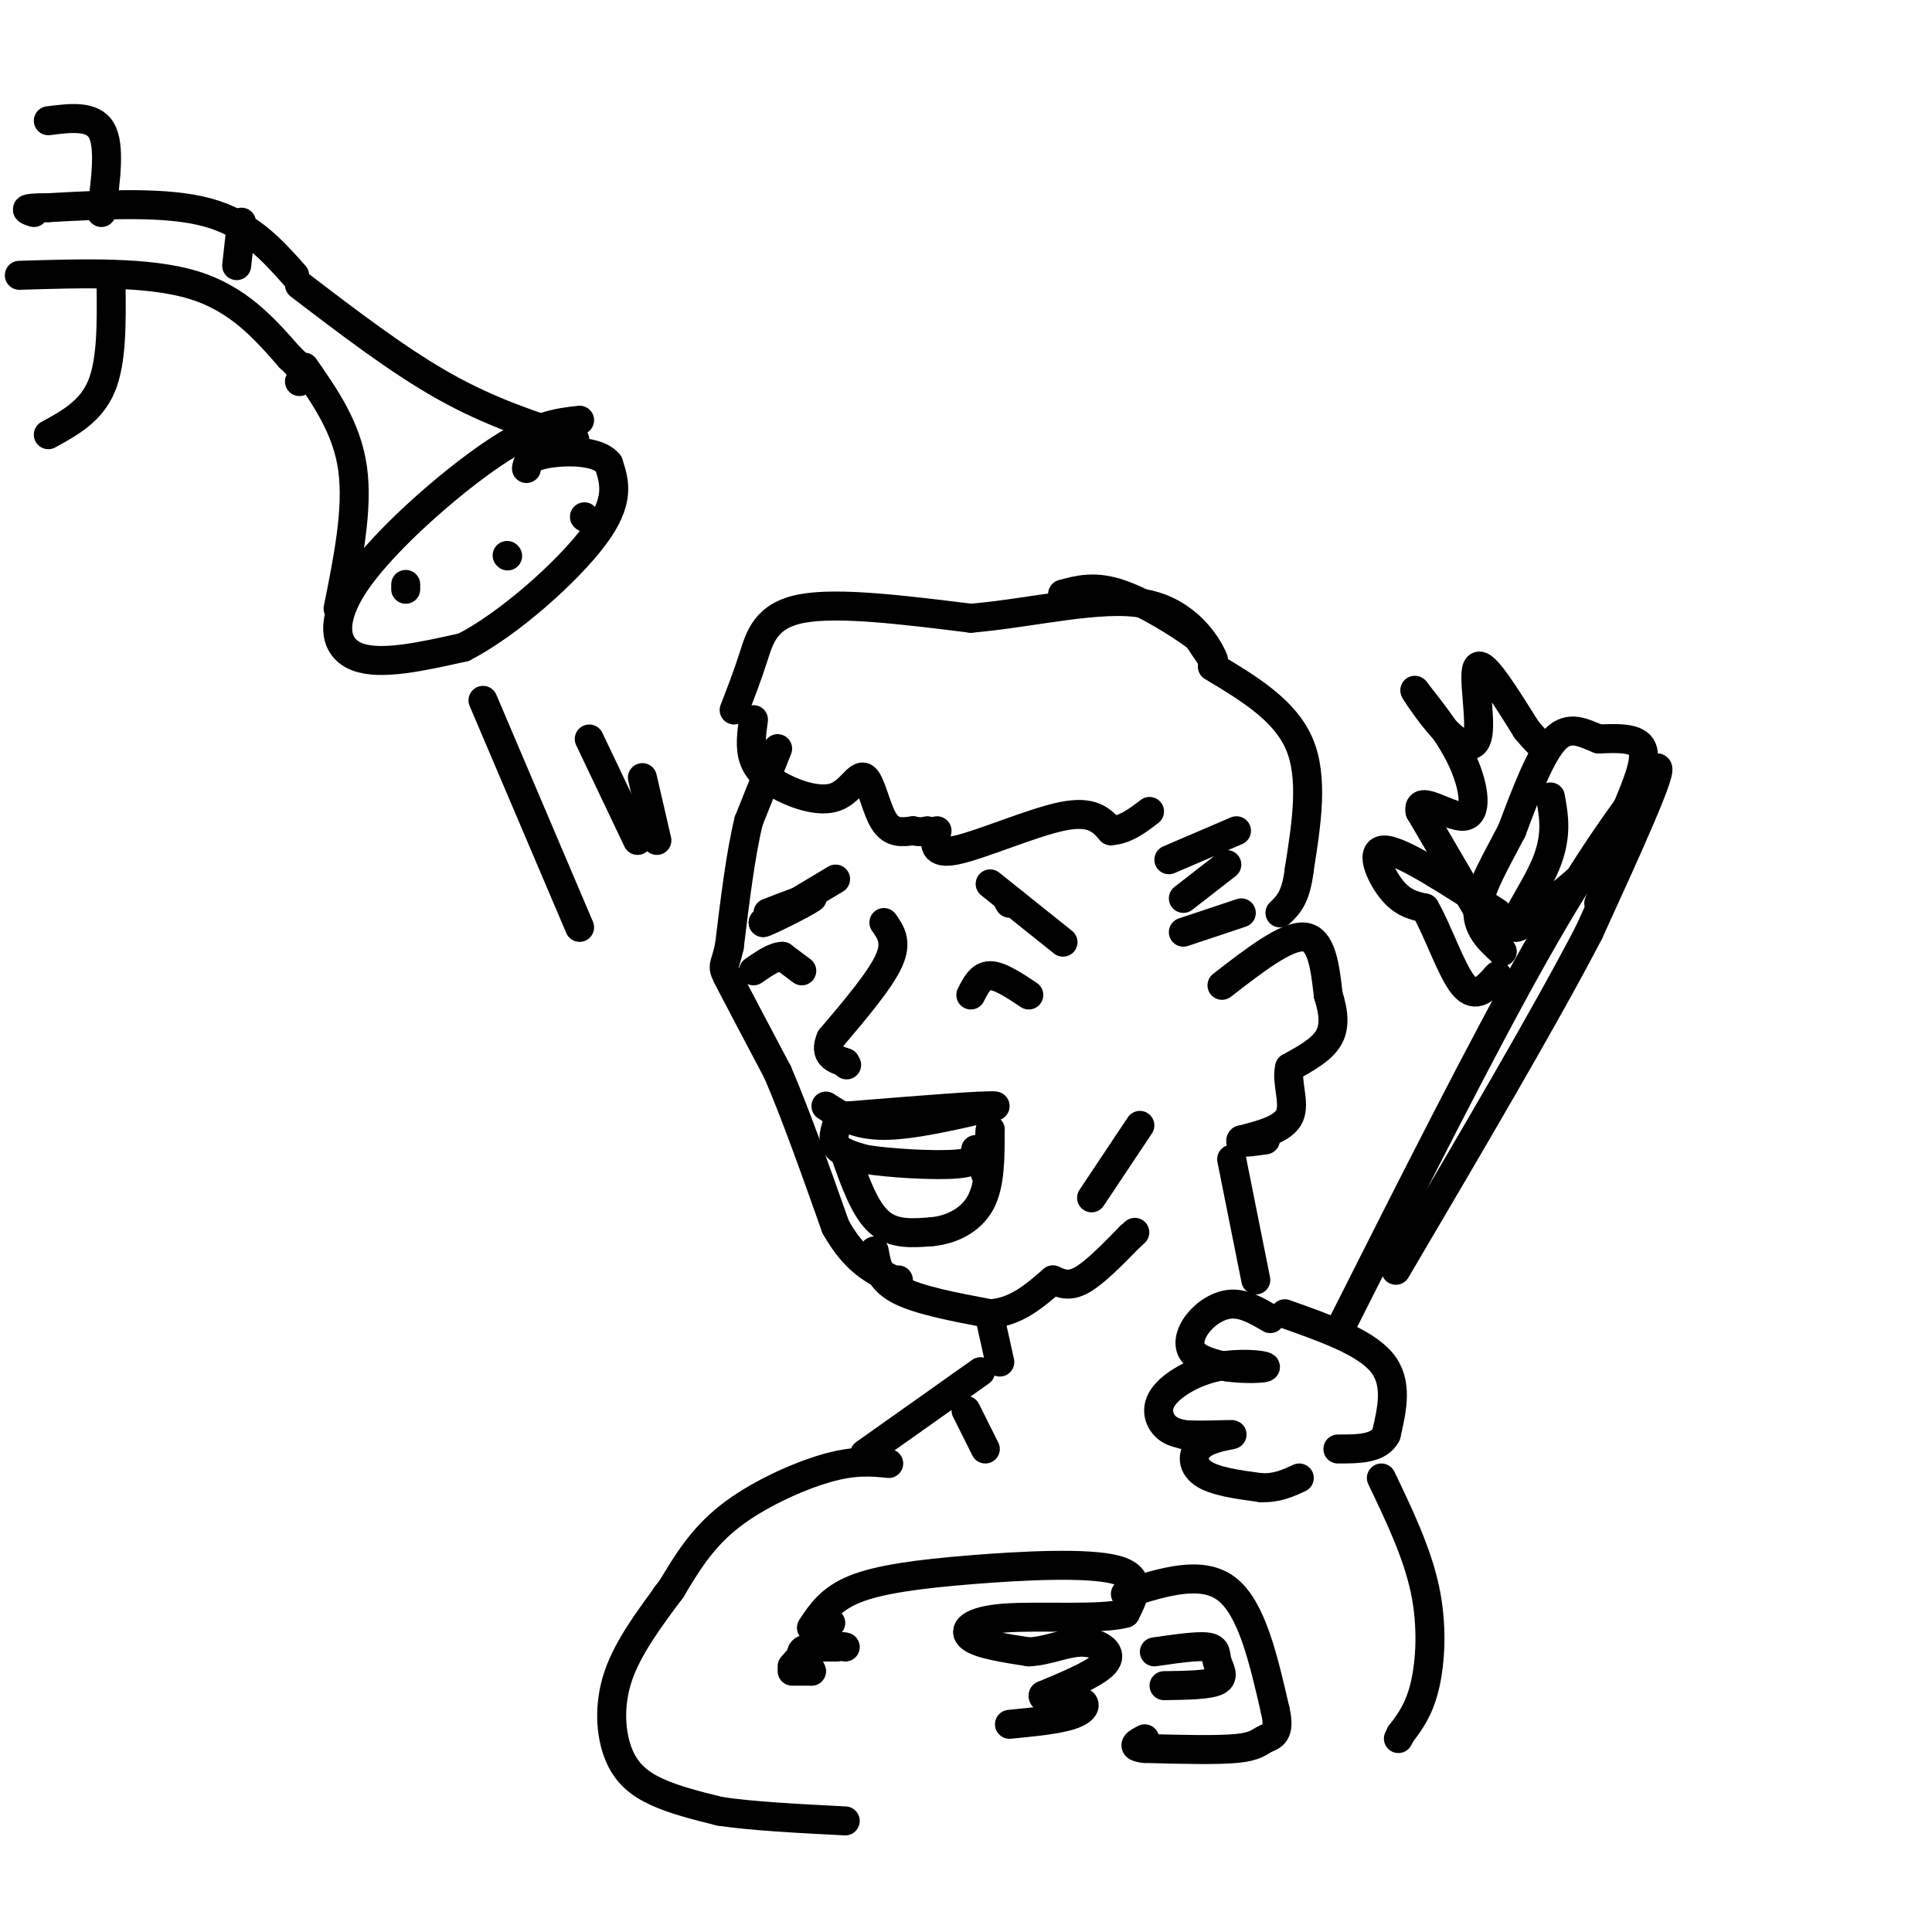 <svg viewBox='0 0 400 400' version='1.1' xmlns='http://www.w3.org/2000/svg' xmlns:xlink='http://www.w3.org/1999/xlink'><g fill='none' stroke='rgb(0,0,0)' stroke-width='6' stroke-linecap='round' stroke-linejoin='round'><path d='M152,147c1.356,-3.489 2.711,-6.978 4,-11c1.289,-4.022 2.511,-8.578 10,-10c7.489,-1.422 21.244,0.289 35,2'/><path d='M201,128c12.690,-1.071 26.917,-4.750 36,-3c9.083,1.750 13.024,8.929 14,11c0.976,2.071 -1.012,-0.964 -3,-4'/><path d='M248,132c-3.489,-2.622 -10.711,-7.178 -16,-9c-5.289,-1.822 -8.644,-0.911 -12,0'/><path d='M156,149c-0.388,2.813 -0.777,5.626 0,8c0.777,2.374 2.719,4.307 6,6c3.281,1.693 7.900,3.144 11,2c3.100,-1.144 4.681,-4.885 6,-4c1.319,0.885 2.377,6.396 4,9c1.623,2.604 3.812,2.302 6,2'/><path d='M189,172c1.500,0.333 2.250,0.167 3,0'/><path d='M194,172c-0.533,2.533 -1.067,5.067 4,4c5.067,-1.067 15.733,-5.733 22,-7c6.267,-1.267 8.133,0.867 10,3'/><path d='M230,172c3.000,-0.167 5.500,-2.083 8,-4'/><path d='M242,178c0.000,0.000 14.000,-6.000 14,-6'/><path d='M245,186c0.000,0.000 9.000,-7.000 9,-7'/><path d='M245,193c0.000,0.000 12.000,-4.000 12,-4'/><path d='M253,204c6.667,-5.167 13.333,-10.333 17,-10c3.667,0.333 4.333,6.167 5,12'/><path d='M275,206c1.133,3.600 1.467,6.600 0,9c-1.467,2.400 -4.733,4.200 -8,6'/><path d='M267,221c-0.800,2.933 1.200,7.267 0,10c-1.200,2.733 -5.600,3.867 -10,5'/><path d='M257,236c-0.833,0.833 2.083,0.417 5,0'/><path d='M251,138c7.500,4.500 15.000,9.000 18,16c3.000,7.000 1.500,16.500 0,26'/><path d='M269,180c-0.667,5.833 -2.333,7.417 -4,9'/><path d='M205,183c7.083,5.667 14.167,11.333 15,12c0.833,0.667 -4.583,-3.667 -10,-8'/><path d='M210,187c-1.833,-1.333 -1.417,-0.667 -1,0'/><path d='M173,182c0.000,0.000 -15.000,9.000 -15,9'/><path d='M158,191c0.289,0.156 8.511,-3.956 10,-5c1.489,-1.044 -3.756,0.978 -9,3'/><path d='M183,191c1.417,2.000 2.833,4.000 1,8c-1.833,4.000 -6.917,10.000 -12,16'/><path d='M172,215c-1.500,3.500 0.750,4.250 3,5'/><path d='M175,220c0.500,0.833 0.250,0.417 0,0'/><path d='M171,229c3.083,2.000 6.167,4.000 12,4c5.833,0.000 14.417,-2.000 23,-4'/><path d='M206,229c-1.167,-0.333 -15.583,0.833 -30,2'/><path d='M176,231c-5.000,0.333 -2.500,0.167 0,0'/><path d='M174,231c-0.917,2.250 -1.833,4.500 -1,6c0.833,1.500 3.417,2.250 6,3'/><path d='M179,240c4.978,0.822 14.422,1.378 19,1c4.578,-0.378 4.289,-1.689 4,-3'/><path d='M201,206c1.000,-2.000 2.000,-4.000 4,-4c2.000,0.000 5.000,2.000 8,4'/><path d='M166,201c0.000,0.000 -4.000,-3.000 -4,-3'/><path d='M162,198c-1.667,0.000 -3.833,1.500 -6,3'/><path d='M175,239c2.000,5.667 4.000,11.333 7,14c3.000,2.667 7.000,2.333 11,2'/><path d='M193,255c3.844,-0.356 7.956,-2.244 10,-6c2.044,-3.756 2.022,-9.378 2,-15'/><path d='M205,234c0.167,-1.000 -0.417,4.000 -1,9'/><path d='M181,259c0.500,2.917 1.000,5.833 5,8c4.000,2.167 11.500,3.583 19,5'/><path d='M205,272c5.333,-0.333 9.167,-3.667 13,-7'/><path d='M218,265c1.667,0.750 3.333,1.500 6,0c2.667,-1.500 6.333,-5.250 10,-9'/><path d='M234,256c1.667,-1.500 0.833,-0.750 0,0'/><path d='M236,233c0.000,0.000 -10.000,15.000 -10,15'/><path d='M255,240c0.000,0.000 5.000,25.000 5,25'/><path d='M205,273c0.000,0.000 2.000,9.000 2,9'/><path d='M161,155c0.000,0.000 -6.000,15.000 -6,15'/><path d='M155,170c-1.667,6.833 -2.833,16.417 -4,26'/><path d='M151,196c-1.067,4.756 -1.733,3.644 0,7c1.733,3.356 5.867,11.178 10,19'/><path d='M161,222c3.667,8.500 7.833,20.250 12,32'/><path d='M173,254c4.000,7.167 8.000,9.083 12,11'/><path d='M185,265c0.000,0.000 1.000,0.000 1,0'/><path d='M263,273c-2.661,-1.560 -5.321,-3.119 -8,-3c-2.679,0.119 -5.375,1.917 -7,4c-1.625,2.083 -2.179,4.452 -1,6c1.179,1.548 4.089,2.274 7,3'/><path d='M254,283c3.326,0.538 8.143,0.382 8,0c-0.143,-0.382 -5.244,-0.989 -10,0c-4.756,0.989 -9.165,3.574 -11,6c-1.835,2.426 -1.096,4.693 0,6c1.096,1.307 2.548,1.653 4,2'/><path d='M245,297c3.209,0.274 9.231,-0.040 10,0c0.769,0.040 -3.716,0.434 -6,2c-2.284,1.566 -2.367,4.305 0,6c2.367,1.695 7.183,2.348 12,3'/><path d='M261,308c3.333,0.167 5.667,-0.917 8,-2'/><path d='M266,272c8.250,2.917 16.500,5.833 20,10c3.500,4.167 2.250,9.583 1,15'/><path d='M287,297c-1.500,3.000 -5.750,3.000 -10,3'/><path d='M278,274c14.583,-28.917 29.167,-57.833 40,-77c10.833,-19.167 17.917,-28.583 25,-38'/><path d='M343,159c1.833,-0.667 -6.083,16.667 -14,34'/><path d='M329,193c-9.000,17.333 -24.500,43.667 -40,70'/><path d='M337,167c2.000,-4.833 4.000,-9.667 3,-12c-1.000,-2.333 -5.000,-2.167 -9,-2'/><path d='M331,153c-3.000,-1.156 -6.000,-3.044 -9,0c-3.000,3.044 -6.000,11.022 -9,19'/><path d='M313,172c-3.178,6.111 -6.622,11.889 -7,16c-0.378,4.111 2.311,6.556 5,9'/><path d='M311,197c-2.000,-3.333 -9.500,-16.167 -17,-29'/><path d='M294,168c-0.714,-3.786 6.000,1.250 9,1c3.000,-0.250 2.286,-5.786 0,-11c-2.286,-5.214 -6.143,-10.107 -10,-15'/><path d='M293,143c-0.644,-0.834 2.745,4.581 6,8c3.255,3.419 6.376,4.844 7,1c0.624,-3.844 -1.250,-12.955 0,-14c1.250,-1.045 5.625,5.978 10,13'/><path d='M316,151c2.333,2.833 3.167,3.417 4,4'/><path d='M310,189c-9.667,-6.289 -19.333,-12.578 -23,-13c-3.667,-0.422 -1.333,5.022 1,8c2.333,2.978 4.667,3.489 7,4'/><path d='M295,188c2.556,4.267 5.444,12.933 8,16c2.556,3.067 4.778,0.533 7,-2'/><path d='M321,165c0.733,4.067 1.467,8.133 -1,14c-2.467,5.867 -8.133,13.533 -6,13c2.133,-0.533 12.067,-9.267 22,-18'/><path d='M336,174c0.000,0.000 -5.000,13.000 -5,13'/><path d='M200,292c0.000,0.000 4.000,8.000 4,8'/><path d='M203,284c0.000,0.000 -24.000,17.000 -24,17'/><path d='M120,87c-4.571,0.506 -9.143,1.012 -18,7c-8.857,5.988 -22.000,17.458 -28,26c-6.000,8.542 -4.857,14.155 0,16c4.857,1.845 13.429,-0.077 22,-2'/><path d='M96,134c9.289,-4.756 21.511,-15.644 27,-23c5.489,-7.356 4.244,-11.178 3,-15'/><path d='M126,96c-2.244,-2.911 -9.356,-2.689 -13,-2c-3.644,0.689 -3.822,1.844 -4,3'/><path d='M70,126c2.083,-10.333 4.167,-20.667 3,-29c-1.167,-8.333 -5.583,-14.667 -10,-21'/><path d='M119,91c-8.750,-2.833 -17.500,-5.667 -27,-11c-9.500,-5.333 -19.750,-13.167 -30,-21'/><path d='M61,57c-4.750,-5.333 -9.500,-10.667 -18,-13c-8.500,-2.333 -20.750,-1.667 -33,-1'/><path d='M10,43c-6.000,0.000 -4.500,0.500 -3,1'/><path d='M4,57c13.333,-0.417 26.667,-0.833 36,2c9.333,2.833 14.667,8.917 20,15'/><path d='M60,74c3.667,3.333 2.833,4.167 2,5'/><path d='M50,46c0.000,0.000 -1.000,9.000 -1,9'/><path d='M23,59c0.083,7.917 0.167,15.833 -2,21c-2.167,5.167 -6.583,7.583 -11,10'/><path d='M21,44c0.917,-6.917 1.833,-13.833 0,-17c-1.833,-3.167 -6.417,-2.583 -11,-2'/><path d='M84,121c0.000,0.000 0.000,1.000 0,1'/><path d='M105,115c0.000,0.000 0.100,0.100 0.1,0.1'/><path d='M121,107c0.000,0.000 0.100,0.100 0.1,0.1'/><path d='M100,145c0.000,0.000 20.000,47.000 20,47'/><path d='M122,153c0.000,0.000 10.000,21.000 10,21'/><path d='M133,161c0.000,0.000 3.000,13.000 3,13'/><path d='M168,337c1.970,-2.982 3.940,-5.964 9,-8c5.060,-2.036 13.208,-3.125 24,-4c10.792,-0.875 24.226,-1.536 30,0c5.774,1.536 3.887,5.268 2,9'/><path d='M233,334c-4.786,1.417 -17.750,0.458 -25,1c-7.250,0.542 -8.786,2.583 -7,4c1.786,1.417 6.893,2.208 12,3'/><path d='M213,342c3.893,-0.143 7.625,-2.000 11,-2c3.375,0.000 6.393,1.857 5,4c-1.393,2.143 -7.196,4.571 -13,7'/><path d='M216,351c-0.524,1.155 4.667,0.542 7,1c2.333,0.458 1.810,1.988 -1,3c-2.810,1.012 -7.905,1.506 -13,2'/><path d='M233,330c7.917,-2.500 15.833,-5.000 21,-1c5.167,4.000 7.583,14.500 10,25'/><path d='M264,354c1.226,5.107 -0.708,5.375 -2,6c-1.292,0.625 -1.940,1.607 -6,2c-4.060,0.393 -11.530,0.196 -19,0'/><path d='M237,362c-3.167,-0.333 -1.583,-1.167 0,-2'/><path d='M184,303c-3.533,-0.356 -7.067,-0.711 -13,1c-5.933,1.711 -14.267,5.489 -20,10c-5.733,4.511 -8.867,9.756 -12,15'/><path d='M139,329c-2.000,2.500 -1.000,1.250 0,0'/><path d='M139,329c-4.488,6.012 -8.976,12.024 -11,18c-2.024,5.976 -1.583,11.917 0,16c1.583,4.083 4.310,6.310 8,8c3.690,1.690 8.345,2.845 13,4'/><path d='M149,375c6.500,1.000 16.250,1.500 26,2'/><path d='M172,336c0.000,0.000 -8.000,9.000 -8,9'/><path d='M164,346c0.000,0.000 4.000,0.000 4,0'/><path d='M168,346c-0.133,-0.844 -2.467,-2.956 -2,-4c0.467,-1.044 3.733,-1.022 7,-1'/><path d='M173,341c1.500,-0.167 1.750,-0.083 2,0'/><path d='M286,306c3.689,7.711 7.378,15.422 9,23c1.622,7.578 1.178,15.022 0,20c-1.178,4.978 -3.089,7.489 -5,10'/><path d='M290,359c-0.833,1.667 -0.417,0.833 0,0'/><path d='M239,342c4.488,-0.649 8.976,-1.298 11,-1c2.024,0.298 1.583,1.542 2,3c0.417,1.458 1.690,3.131 0,4c-1.690,0.869 -6.345,0.935 -11,1'/></g>
</svg>